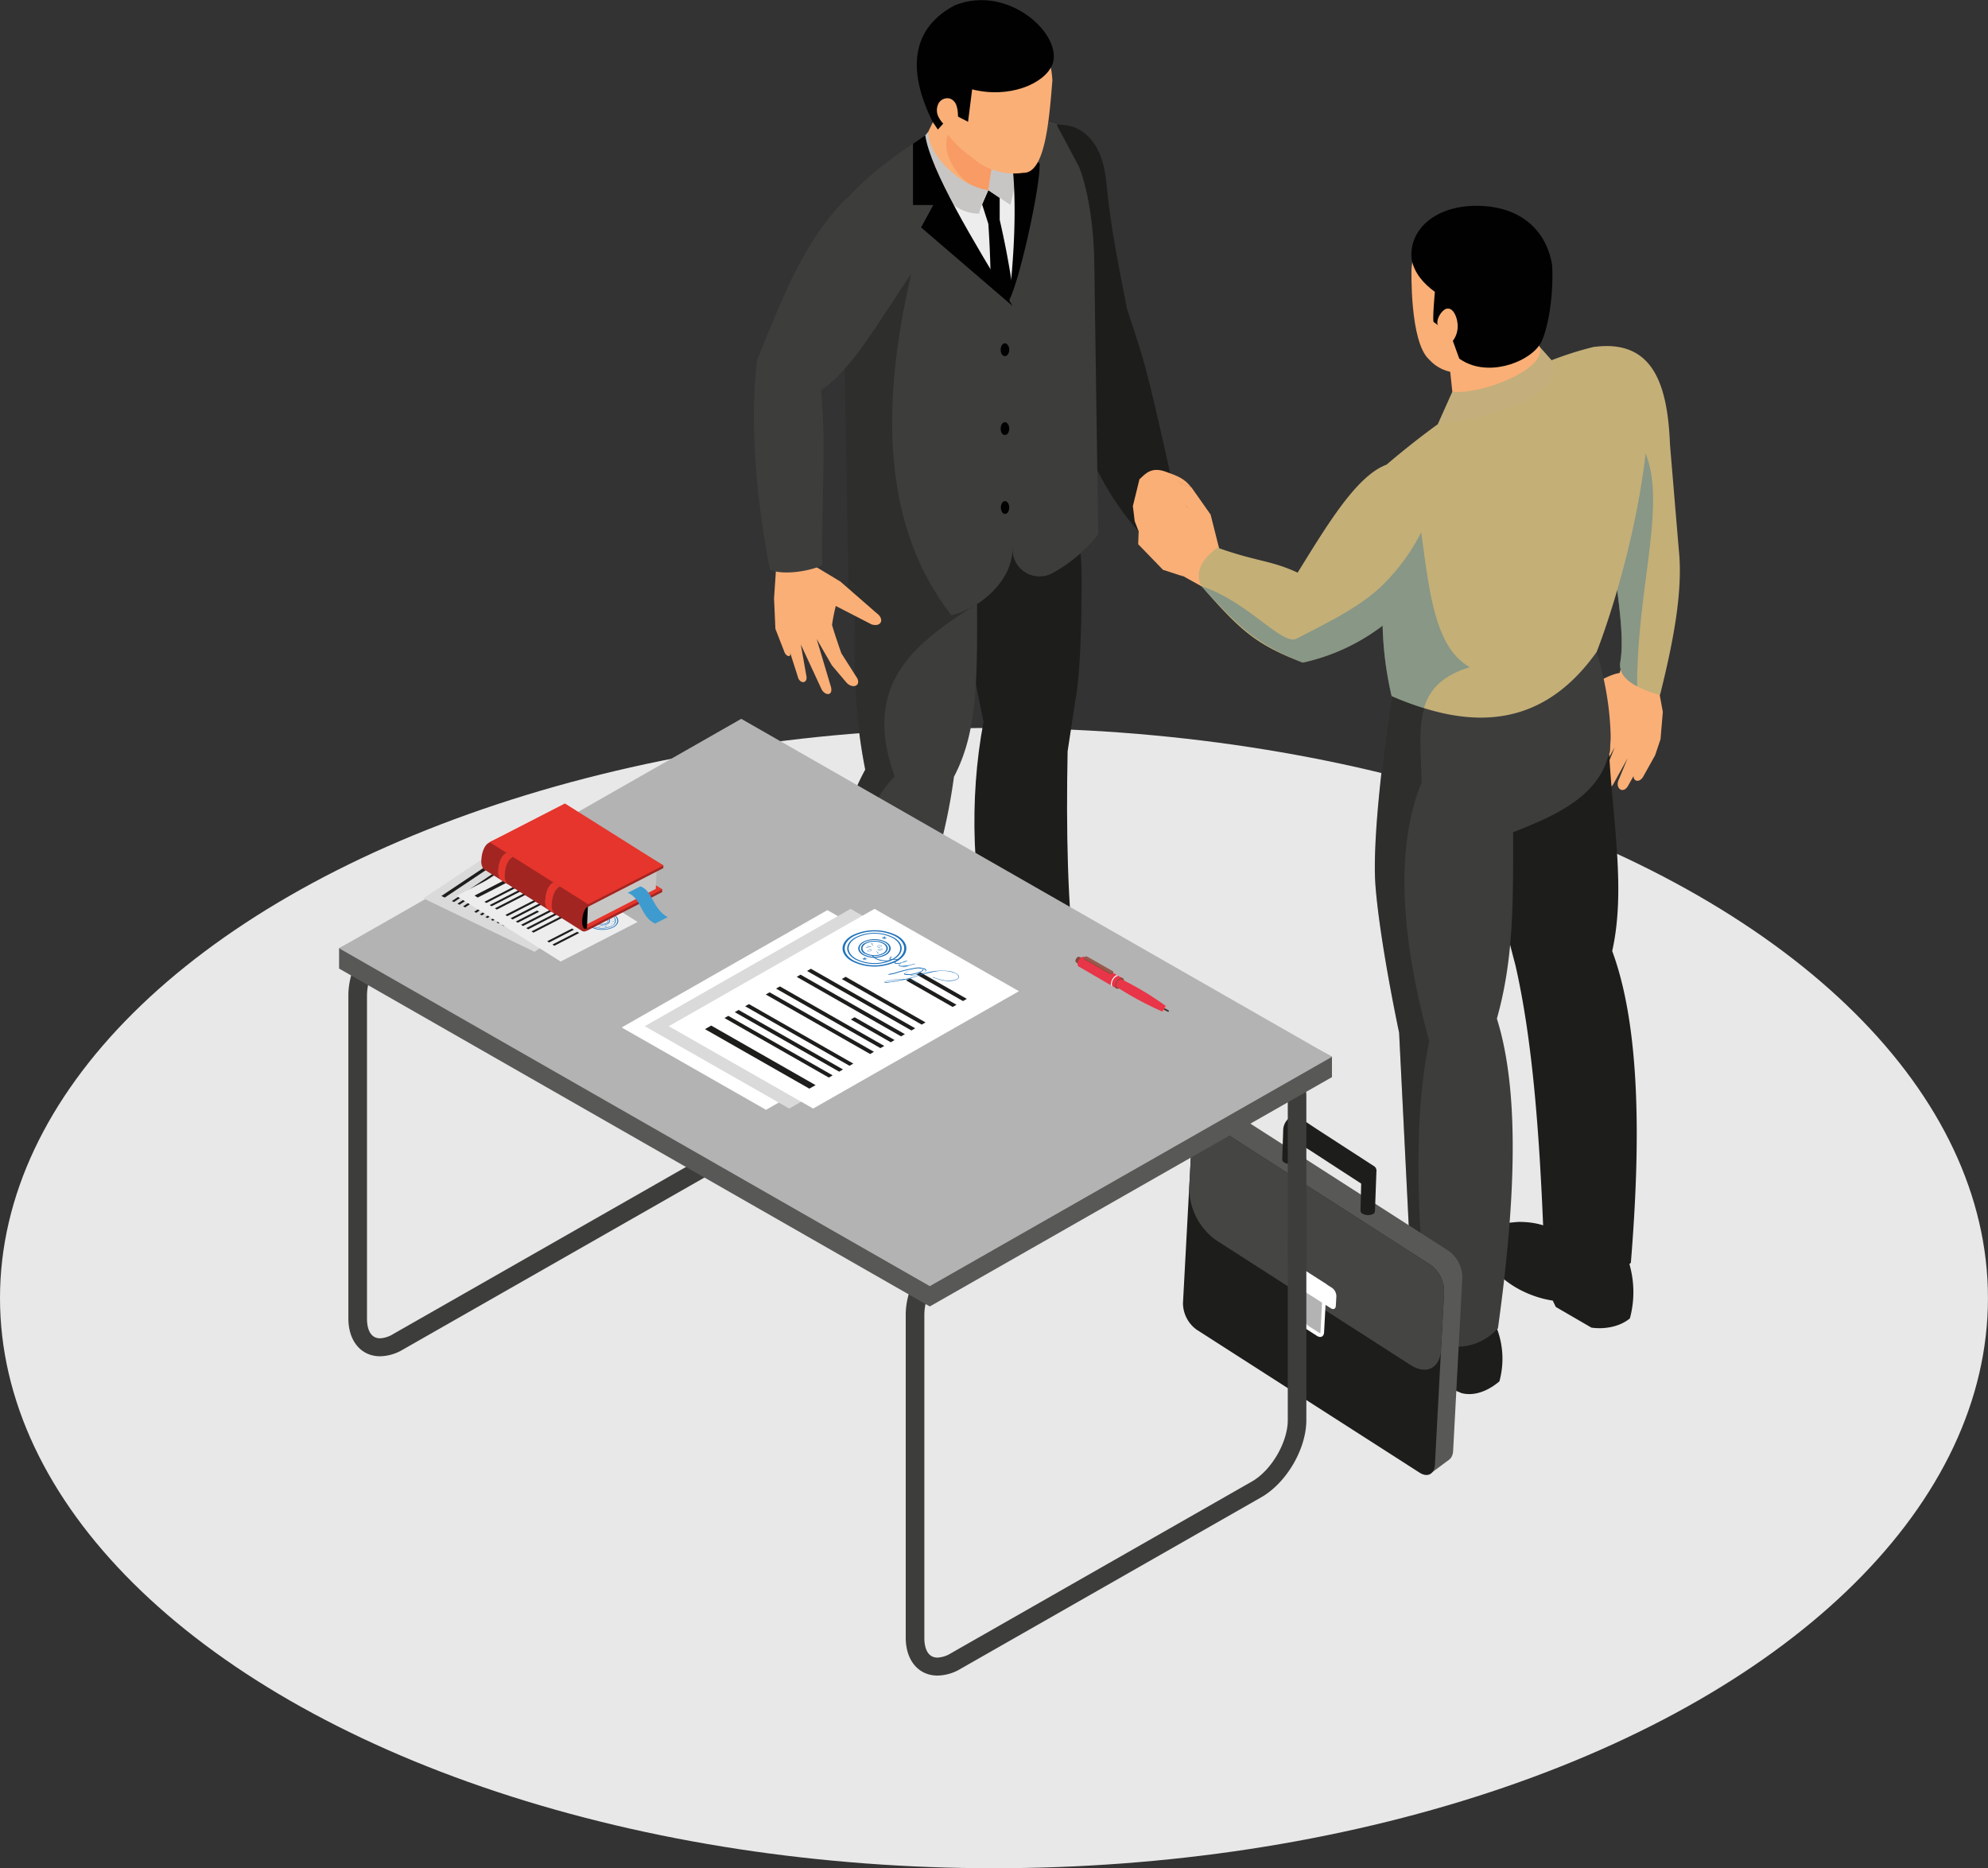 <svg xmlns="http://www.w3.org/2000/svg" viewBox="0 0 451.67 424.44">
  <rect x="0" y="0" width="451.67" height="424.44" fill="#333333" stroke="none"/>
  <defs>
    <style>
      .cls-1 {
        isolation: isolate;
      }

      .cls-2 {
        fill: #e8e8e8;
      }

      .cls-3,
      .cls-4 {
        fill: #1d1d1b;
      }

      .cls-3 {
        opacity: 0.15;
      }

      .cls-5,
      .cls-7 {
        fill: #010101;
      }

      .cls-6 {
        fill: #3d3d3c;
      }

      .cls-7 {
        opacity: 0.25;
      }

      .cls-12,
      .cls-14,
      .cls-28,
      .cls-29,
      .cls-7 {
        mix-blend-mode: multiply;
      }

      .cls-8 {
        fill: #ededee;
      }

      .cls-12,
      .cls-9 {
        fill: #faaf76;
      }

      .cls-10 {
        fill: #f89b64;
      }

      .cls-11 {
        fill: #c7c6c5;
      }

      .cls-12 {
        opacity: 0.3;
      }

      .cls-13 {
        fill: #c4af77;
      }

      .cls-14 {
        fill: #2e759d;
        opacity: 0.4;
      }

      .cls-15 {
        fill: #c4af7c;
      }

      .cls-16 {
        fill: #585856;
      }

      .cls-17 {
        fill: #454544;
      }

      .cls-18 {
        fill: #fff;
      }

      .cls-19 {
        fill: #b3b3b3;
      }

      .cls-20 {
        fill: #e83547;
      }

      .cls-21 {
        fill: #82473a;
      }

      .cls-22 {
        fill: #eb9482;
      }

      .cls-23 {
        fill: #99594b;
      }

      .cls-24 {
        fill: #dbdada;
      }

      .cls-25 {
        fill: #2072b9;
      }

      .cls-26 {
        fill: #a22522;
      }

      .cls-27,
      .cls-28 {
        fill: #e6352c;
      }

      .cls-30 {
        fill: #3e9bcf;
      }
    </style>
  </defs>
  <g class="cls-1">
    <g id="Layer_1" data-name="Layer 1">
      <ellipse class="cls-2" cx="225.83" cy="294.91" rx="225.83" ry="129.53" />
      <path class="cls-3"
        d="M291.55,296.48c18.39,10.49,18.39,27.49,0,38s-48.2,10.49-66.59,0-18.39-27.49,0-38S273.17,286,291.55,296.48Z"
        transform="translate(-27.11 -70.33)" />
      <path class="cls-4"
        d="M259.71,111.22c2.28,8.51,1.69,18.93,4.66,31.27,4.05,12.37,7.89,33.55,21.44,48.59.89,1.36,7.58-11.32,7.26-12.77-6-27.05-6.12-26.17-9.92-37.85-1.71-9-3.61-17.65-4.68-28.54-.63-7.14-3.38-11-7.16-12.65C262.79,96.52,254.92,103.22,259.71,111.22Z"
        transform="translate(-27.11 -70.33)" />
      <path class="cls-5"
        d="M254,290.33s-1.19,6.39-.6,9.14,8,4.52,8,4.52,10.34,9.61,19.1,8.95c5.18-.4,6.93-1.75,7.73-3.25s.06-3.41-1-4.81-11.74-5.9-14.42-10.12c-1.31-2.06-3.49-6.39-3.49-6.39l-.89-8.06-14.23-.59.7,9.53Z"
        transform="translate(-27.11 -70.33)" />
      <path class="cls-4"
        d="M241.51,189.38l9.05,44.94c-3.35,17.93-2.59,36.64,2,56.09,2.78,7.39,12.71,5.32,18.9,0-1.83-14.59-2.14-31.5-1.79-49.4l1.79-11.75s1.48-6,1.39-28.75c0-11.68-6.76-37.11-6.76-37.11Z"
        transform="translate(-27.11 -70.33)" />
      <path class="cls-5"
        d="M222.7,306.06c-1.08,2-1.07,5.44-1.17,10.4,1.36,2.75,3.43,5,5.95,5.81,0,0,4.28,10.42,16.31,10.71,11.29.28,11.2-4.24,11.15-4.22a6.68,6.68,0,0,0-2.59-4.72c-1.62-1.35-10-7.92-11.44-9.83a24.19,24.19,0,0,1-2.68-4.91l-.51-8.06H222.5Z"
        transform="translate(-27.11 -70.33)" />
      <path class="cls-6"
        d="M249.07,199.05c0,22.76.84,36.22-5.22,47.75a131.05,131.05,0,0,1-3,15.33c-1.79,6.06-1.48,32.52-.75,48.2-3.14,5.11-10.59,5.94-15.46,2.64a10.18,10.18,0,0,1-4.08-5.59c-4-24.6-6.72-44.07,3.13-62.2-3.17-15.89-2.78-31.53-1.79-48.8-1.22-10.35.18-18.78,3.3-25.94a44.9,44.9,0,0,1,2.67-5.16l41,9.6C264.59,189.38,257.17,197.27,249.07,199.05Z"
        transform="translate(-27.11 -70.33)" />
      <path class="cls-7"
        d="M230.39,246.71c-12.57,12.74-8.94,37.47-5.74,66.25a10.12,10.12,0,0,1-4.08-5.58c-4-24.6-6.72-44.07,3.13-62.2-3.17-15.89-2.78-31.53-1.79-48.8-1.22-10.35.18-18.78,3.3-25.94l24.23,36.91C235.32,216.1,222.63,225.49,230.39,246.71Z"
        transform="translate(-27.11 -70.33)" />
      <path class="cls-8"
        d="M273.18,125.64c-.27,16.36-4.33,49.24-4.33,49.24-40.77,24.46-46.12,3-46.12,3L221,140.23l-1.12-24.82A41.43,41.43,0,0,1,233.53,105c10.73-7,20.49-10,33.56-6.37a126.92,126.92,0,0,1,5.76,19.77,29,29,0,0,1,.33,4.61C273.19,123.79,273.19,124.69,273.18,125.64Z"
        transform="translate(-27.11 -70.33)" />
      <path class="cls-9" d="M236.52,103.3l6.1-12.51,17,8.37L256,108.57C252.91,119.9,234.61,112.91,236.52,103.3Z"
        transform="translate(-27.11 -70.33)" />
      <path class="cls-10" d="M256.78,102.6c0,6.8-1.25,10.53-5.39,10.94-5.2.06-10.87-7.89-8.89-12.63l-.11-5.58Z"
        transform="translate(-27.11 -70.33)" />
      <path class="cls-5"
        d="M254.24,120.28v-5l-2.58-1.74-1.41,3.24,1.41,4.42a231.38,231.38,0,0,1,0,31.6l4.2,3.94,2.89-6.47A193.91,193.91,0,0,0,254.24,120.28Z"
        transform="translate(-27.11 -70.33)" />
      <path class="cls-11" d="M251.66,113.54l5,3.33s3.59-12.71.17-16S251.66,113.54,251.66,113.54Z"
        transform="translate(-27.11 -70.33)" />
      <path class="cls-6"
        d="M255,95.33c3.5,13.69,3.65,28.62,1.23,44.52l.94,55.39a6.12,6.12,0,0,0,8.94,5.36,33.52,33.52,0,0,0,10.52-8.89l-.91-62.09c-.1-6.46-1.09-15.44-3.48-21.45l-5.11-9.58Z"
        transform="translate(-27.11 -70.33)" />
      <path class="cls-5"
        d="M254.5,94.35s3.63,2,3.76,1.94,4.38,7.88,4.38,7.88l-3.06,2.34a30.37,30.37,0,0,1,3.72.84c.3,4.67-4.39,26.32-6.92,31.23C258.2,121.9,258.38,106.52,254.5,94.35Z"
        transform="translate(-27.11 -70.33)" />
      <path class="cls-11"
        d="M238,100.29l-3.2,3.84s5.28,14.74,14.74,14.74a29.47,29.47,0,0,1,2.08-5.33C244.8,112.51,238,105.41,238,100.29Z"
        transform="translate(-27.11 -70.33)" />
      <path class="cls-9"
        d="M250.62,71.46c-8.26.08-13,4.05-13.29,12.85.23,9.25,3.36,16.77,10.65,21.8a14.25,14.25,0,0,0,11.6,3.48c5,.2,5.91-12.14,6.63-21C265.68,79.17,259.92,73.92,250.62,71.46Z"
        transform="translate(-27.11 -70.33)" />
      <path class="cls-5"
        d="M266.21,85c-1.87,4.5-10,7.74-18.23,5.63L247.05,98l-3.58-1.84-3.28,3.6L239,98c-6.17-12.42-4.35-21.55,5.09-26.49C256.34,66.66,268.74,78.35,266.21,85Z"
        transform="translate(-27.11 -70.33)" />
      <path class="cls-9"
        d="M242.32,99.26a7.39,7.39,0,0,1-2-2.39,3.38,3.38,0,0,1,0-3,2.29,2.29,0,0,1,2.66-1.13,2.5,2.5,0,0,1,1.43,1.55,7.3,7.3,0,0,1,.34,2.13l.12,2a1.74,1.74,0,0,1-.28,1.29,1.15,1.15,0,0,1-1.17.25A3.07,3.07,0,0,1,242.32,99.26Z"
        transform="translate(-27.11 -70.33)" />
      <path class="cls-6"
        d="M257.17,140.22v54.7c0,7-6.9,13.52-13.91,15.18-.34.09-.66.15-1,.21-9,1.54-16.63,0-22.36-6.45l-1.08-59.48-.5-27.51c4.55-5.53,11.12-10.73,19-15.72C236.52,108.7,248,123.86,257.17,140.22Z"
        transform="translate(-27.11 -70.33)" />
      <path class="cls-7"
        d="M243.26,210.1c-.34.09-.66.15-1,.21-9,1.54-16.63,0-22.36-6.45l-1.08-59.48,15.37-12C226.83,163.66,228,190.51,243.26,210.1Z"
        transform="translate(-27.11 -70.33)" />
      <path class="cls-5" d="M234.54,103v13.91h4.61L236.38,122l20.8,17.87c-9.22-15.28-18.6-30.71-19.85-38.77Z"
        transform="translate(-27.11 -70.33)" />
      <path class="cls-9"
        d="M203.5,198.5l-.53,7.77.31,6.93,2,5.13c.36,1.21,1.76,1.55,1.29.1l1.79,5.6c.39,1.66,2.11,1.69,2,.11l-1.31-7.39,4.7,10.13c.74,1.5,2.62,1.65,2.18-.39l-3.28-11,3.46,6,3.39,4c1.4,1.38,3.23.64,2.36-1.09l-3.59-5.64s-1.56-4.4-2.12-6.47A41.81,41.81,0,0,1,217,208l8.12,4.18c2.19.7,3.07-1.19,1.11-2.59l-8.19-7.14-5.21-3.13-.43-.26-1.19-3.68-7.74.57Z"
        transform="translate(-27.11 -70.33)" />
      <path class="cls-6"
        d="M218.73,116.05c-8.79,9.32-13.16,20.11-19.61,36.06-1.62,13.11-.48,30.16,2.9,47.63,2.49,1.24,8.52.59,11.93-1-.31-13,1-26.89-.31-39.79,6.94-4.3,13.84-16.78,21.3-27.61C237.1,116.2,228.18,107.94,218.73,116.05Z"
        transform="translate(-27.11 -70.33)" />
      <path class="cls-5"
        d="M256.41,149.78c0,.81-.43,1.46-1,1.46s-.95-.65-.95-1.46.43-1.46.95-1.46S256.41,149,256.41,149.78Z"
        transform="translate(-27.11 -70.33)" />
      <path class="cls-5"
        d="M256.41,167.7c0,.81-.43,1.46-1,1.46s-.95-.65-.95-1.46.43-1.46.95-1.46S256.41,166.9,256.41,167.7Z"
        transform="translate(-27.11 -70.33)" />
      <ellipse class="cls-5" cx="228.34" cy="115.3" rx="0.95" ry="1.46" />
      <path class="cls-9"
        d="M304.52,196.62l-2.85,7-.19.45-.89-.28c-.65-.33-10.82-6-11-6.21-2.2-2.31-3.39-5.52-4.68-8.84l-.41-3.41.13-.57,1.35-5.5,2.8-1c1.82.08,1.69,1.08.89,1.69l-1.1,1.22,4.8,3.47,3.43.93-2.2-3.18a16.39,16.39,0,0,1-2.77-1.62c-1-.69-1.54-2.16-.26-2.26l6.23,2.54,4.36,6.19Z"
        transform="translate(-27.11 -70.33)" />
      <path class="cls-12"
        d="M284.48,185.34l.13-.57,5.53,8.75c4.07,3.78,7.93,5.41,11.53,4.31v5.8l-.19.45-.89-.28c-.65-.33-10.82-6-11-6.21Z"
        transform="translate(-27.11 -70.33)" />
      <path class="cls-9"
        d="M404.9,232.05l-.52,6.21-1.23,3.66-2.73,4.89c-.82,1.36-2.2,1.1-2.17-.17L396.92,249c-1.2,1.82-2.94.28-2-1.61l2-4.84-3.34,6.05c-1.32,1.77-3.06.64-2.3-1.75l2.68-6.73-3,5.28c-.89,1.19-2.91.44-2.35-1.77l3-8.75a5.54,5.54,0,0,0-.3-3.32c-.59-1.16-5.13,1.25-5.13,1.25l-4.15,2.35c-1.51.23-2.17-.15-2-1.15l3.14-3.23,3.52-3.05,1.54-1.33c2.57-1.62,5-2.89,6.85-3.16l.19-.64.39-1.26,3.41.51,5.08.77-.24,3.84.29,1.79Z"
        transform="translate(-27.11 -70.33)" />
      <path class="cls-12"
        d="M390.86,231l6.9-1.57,3.69,6.15-3.2,11.11c.12-3,.25-6.5-1.73-7.19l-3.43-.49,2.82-1.87-.43-2.76-6-.93Z"
        transform="translate(-27.11 -70.33)" />
      <path class="cls-13"
        d="M389.37,149.14l2.05,24.29,1.67,20.18c1.5,11.71,3.21,21.13,2.13,27.25a4.18,4.18,0,0,0,.12,1.71c.46,1.53,1.86,2.72,3.73,3.7a22,22,0,0,0,5.2,1.93c3-12,5.26-23.62,4.26-33l-2-23.84C406,157.74,402.72,147.41,389.37,149.14Z"
        transform="translate(-27.11 -70.33)" />
      <path class="cls-12" d="M386.77,227.68l12.3-1.41c-1.87-1-3.27-2.17-3.73-3.7l-.2.64c-1.87.25-4.27,1.53-6.85,3.14Z"
        transform="translate(-27.11 -70.33)" />
      <path class="cls-14"
        d="M393.09,193.61c1.5,11.71,3.21,21.13,2.13,27.25a4.18,4.18,0,0,0,.12,1.71c.46,1.53,1.86,2.72,3.73,3.7,0-1.5,0-3,.08-4.47.77-22.6,7.68-41.55-.18-52l-7.55,3.61Z"
        transform="translate(-27.11 -70.33)" />
      <path class="cls-4"
        d="M331.63,370c0-4.37,3.41-6,8.46-6.58,4.42,0,10.35,1.95,18.15,3.72l8.89,4.81a19.42,19.42,0,0,1,.64,12.21c-2.5,2.13-5.66,3.44-8.6,2.67l-10-4.18-.72-1.42C340.51,380.33,331.63,376.76,331.63,370Z"
        transform="translate(-27.11 -70.33)" />
      <path class="cls-4"
        d="M364.08,352.47c0-3.56,3.23-4.17,8.05-4.54,8.7,0,9.07,4.3,17.08,4.12l7.87,4.72a22.91,22.91,0,0,1,.34,13.08c-2.38,2-6,2.51-8.75,2.1l-8.09-4.7-.69-1.44C372.29,364.69,364.08,359.12,364.08,352.47Z"
        transform="translate(-27.11 -70.33)" />
      <path class="cls-4"
        d="M392.6,231l-29,12a96.91,96.91,0,0,0,.58,13.41c1.83,13.2,7.22,33.15,7.22,33.15,3.89,17,5.44,38,6.35,60.21.15,8,12.19,15,19.89,7.44,2.22-27.09,2.21-53.39-4.24-70.82,3.09-13.75.17-29.1-.7-44.95C393.45,241.06,391.78,231.29,392.6,231Z"
        transform="translate(-27.11 -70.33)" />
      <path class="cls-6"
        d="M370.89,259.41c0,15.83.17,28.61-3.69,42.35,5.47,17.4,4,43.3.24,70.35-4.73,5.11-11.47,5.17-15.68,2.12a9.33,9.33,0,0,1-3.78-9.18l-3-60.13s-4.27-19.92-5.35-33.1,3.63-43.33,3.63-43.33a55.44,55.44,0,0,0,7.77,1.51c17.26,2.15,33.13-3.93,38.06-13.68.26.71.49,1.43.73,2.15a68.74,68.74,0,0,1,3.21,18.3C393.64,250.68,379.83,255.81,370.89,259.41Z"
        transform="translate(-27.11 -70.33)" />
      <path class="cls-13"
        d="M339.52,178.1c1.4,8.82,1.47,17.32,1.55,25.37.05,3.06.07,6.05.17,9a78.16,78.16,0,0,0,2.05,16,66.24,66.24,0,0,0,7.36,2.74c14.9,4.65,28.46,2.37,39.22-12.77,2.47-6.28,9.73-27.55,11.58-49.61-.05-10.11-3.38-17.32-12.08-19.72C373.86,152.82,358.05,162.33,342,176,341.17,176.66,340.34,177.38,339.52,178.1Z"
        transform="translate(-27.11 -70.33)" />
      <path class="cls-9" d="M356.11,150.23l1.47,13.8c9-.06,23.17-6.25,21.39-11l-4.75-9Z"
        transform="translate(-27.11 -70.33)" />
      <path class="cls-9"
        d="M351.8,152c3.58,4,9,3.49,14.5,2.05,8.05-3.68,13.84-9.11,13.05-19.46.64-7.51-2.81-15.38-15.77-15-8.25.26-15.28,3.22-15.78,11.93C347.8,131.53,347.37,148,351.8,152Z"
        transform="translate(-27.11 -70.33)" />
      <path class="cls-15"
        d="M357.08,159.31l-3.3,7.38c15.46-1.72,29.31-7.45,25.86-14.51L376.82,149C379,154,363.75,160.09,357.08,159.31Z"
        transform="translate(-27.11 -70.33)" />
      <path class="cls-5"
        d="M347.85,129.38c.64,3,2.59,5.3,5.26,7.26,0,0-.62,6.76-.25,6.88s3.94,3.17,3.94,3.17l1.85,5.11c6.16,4.39,15.33,1,18.11-2.92,1.65-2,3.41-10.33,3-18.26-1-6.63-5.81-13.07-16.14-13.51S347,122.57,347.85,129.38Z"
        transform="translate(-27.11 -70.33)" />
      <path class="cls-9"
        d="M354,144.51c-1-1.09.53-3.62,1.64-4,1.55-.5,2.4,1.71,2.56,2.92a5.54,5.54,0,0,1-.91,4.21c-1.05,1.54-2.7,0-3.22-1.21C353.67,145.57,354.6,145.21,354,144.51Z"
        transform="translate(-27.11 -70.33)" />
      <path class="cls-13"
        d="M351.09,198.89a50.48,50.48,0,0,1-1.39,5.43,51.41,51.41,0,0,1-8.45,8.14,46.15,46.15,0,0,1-18.16,8.41c-10.61-4.11-14-7.11-23-17.36-1.39-2.73-.59-5.62,3.62-8.76,9,3.21,12.15,2.85,18.22,5.68,6.64-10.71,13.31-21.91,20.09-24.49C350.56,180.18,353.24,188.06,351.09,198.89Z"
        transform="translate(-27.11 -70.33)" />
      <path class="cls-7"
        d="M339.67,271.81C340.74,285,345,304.92,345,304.92l3,60.13a9.35,9.35,0,0,0,3.83,9.19c-2.65-25.3-3.83-49,0-67.37-5.73-20.83-8.33-42.65-1.75-58.73-.08-6.42-.78-12.23.6-16.9a66.24,66.24,0,0,1-7.36-2.74S338.59,258.64,339.67,271.81Z"
        transform="translate(-27.11 -70.33)" />
      <path class="cls-14"
        d="M300.07,203.52c8.21,8.72,11.68,12.8,23,17.34a45.86,45.86,0,0,0,18.16-8.4,78.16,78.16,0,0,0,2.05,16,66.24,66.24,0,0,0,7.36,2.74,7.43,7.43,0,0,1,.42-1.23c1.4-3.56,4.3-6.33,10-8.06-6.3-3.56-8.38-11.93-10-23-.35-2.42-.7-5-1.05-7.63a46.43,46.43,0,0,1-9,12.2c-4.78,4.5-10.56,7.46-19.29,11.93C318.41,217.13,310.73,207,300.07,203.52Z"
        transform="translate(-27.11 -70.33)" />
      <path class="cls-9"
        d="M294.5,179.76l2.28,5.86v6.27c0,2.06-2.28,1.75-2.37.29l-1.06-7.49c-2.47-.64-4.93-2.74-7.39-5.42,1.43-1.4,2.79-2.94,6-1.77,2.6.92,4.32,1.54,5.82,3.6Z"
        transform="translate(-27.11 -70.33)" />
      <path class="cls-9"
        d="M294.5,199.66v-2a2.16,2.16,0,0,0-.62-1.51c-2.93-3-5.79-5.69-8.07-5l-.11,2.81,5.63,5.82,4.57,1.49Z"
        transform="translate(-27.11 -70.33)" />
      <path class="cls-16"
        d="M359.35,360.56a7.49,7.49,0,0,0-3.13-6.06l-50.54-32.43c-1.83-1.18-3.42-.37-3.53,1.79l-.71,13.25-1.39,26.13a7.49,7.49,0,0,0,3.12,6.05l50.54,32.42c1.84,1.18,3.43.39,3.55-1.77l1.39-26.13Z"
        transform="translate(-27.11 -70.33)" />
      <polygon class="cls-16" points="275.99 251.48 272.18 254.46 325.39 334.49 329.23 331.62 275.99 251.48" />
      <path class="cls-4"
        d="M355.21,363.7l-2.09,39.39c-.12,2.16-1.71,3-3.55,1.77L299,372.43a7.49,7.49,0,0,1-3.12-6.05L298,327c.11-2.16,1.69-3,3.53-1.79l50.54,32.43A7.49,7.49,0,0,1,355.21,363.7Z"
        transform="translate(-27.11 -70.33)" />
      <path class="cls-17"
        d="M355.21,363.7l-.7,13.25c-.23,4.24-3.33,5.8-6.93,3.49L303.4,352.09a14.63,14.63,0,0,1-6.1-11.84L298,327c.11-2.16,1.69-3,3.53-1.79l50.54,32.43A7.49,7.49,0,0,1,355.21,363.7Z"
        transform="translate(-27.11 -70.33)" />
      <path class="cls-18"
        d="M326.33,373.83l-2.39-1.54a3.42,3.42,0,0,1-1.43-2.76l.58-10.89,5.43,3.48L327.94,373C327.89,374,327.17,374.36,326.33,373.83Z"
        transform="translate(-27.11 -70.33)" />
      <path class="cls-19"
        d="M327.07,373.26a1.5,1.5,0,0,0,.05-.29l.55-10.42-3.83-2.46-.5,9.48a2.59,2.59,0,0,0,1.05,2l2.39,1.53a.51.51,0,0,0,.29.12Z"
        transform="translate(-27.11 -70.33)" />
      <path class="cls-18"
        d="M329.49,367.56l-7.86-5a2.36,2.36,0,0,1-1-1.92l.12-2.18c0-.69.53-.94,1.12-.56l7.86,5a2.39,2.39,0,0,1,1,1.92l-.12,2.18C330.57,367.68,330.07,367.94,329.49,367.56Z"
        transform="translate(-27.11 -70.33)" />
      <path class="cls-4"
        d="M318.43,333.77l.23-6.92a3.7,3.7,0,0,1,.92-2.11,3.24,3.24,0,0,1,1-.8,1.31,1.31,0,0,1,1.17-.1l.18.11,4.34,2.89,13.08,8.47a1.22,1.22,0,0,1,.48,1.17l-.33,9a.78.78,0,0,1-.51.69,2.63,2.63,0,0,1-2.35-.12.81.81,0,0,1-.43-.65s.16-6.17.16-6.17l-11.85-7.7c-.06,0-2.7-1.77-2.7-1.77l-.07,4.12a.86.86,0,0,1-.51.69,2.66,2.66,0,0,1-2.35-.12.85.85,0,0,1-.44-.65S318.43,333.77,318.43,333.77Z"
        transform="translate(-27.11 -70.33)" />
      <path class="cls-6"
        d="M240.11,451c-4.32,0-7.22-3.45-7.22-8.59V369c0-6.58,4.51-14.3,10.27-17.58l68.36-39a10.5,10.5,0,0,1,5.18-1.52c4.31,0,7.21,3.45,7.21,8.59v73.45c0,6.57-4.51,14.29-10.27,17.57l-68.36,39A10.47,10.47,0,0,1,240.11,451ZM316.7,315.07a6.39,6.39,0,0,0-3.06,1l-68.36,39c-4.42,2.52-8.16,8.91-8.16,14v73.44c0,1.32.29,4.41,3,4.41a6.45,6.45,0,0,0,3.06-1l68.35-39c4.43-2.52,8.16-8.91,8.16-13.95V319.48C319.68,318.15,319.39,315.07,316.7,315.07Z"
        transform="translate(-27.11 -70.33)" />
      <path class="cls-6"
        d="M113.47,378.46c-4.31,0-7.21-3.45-7.21-8.58V296.43c0-6.57,4.51-14.29,10.27-17.58l68.36-39a10.47,10.47,0,0,1,5.17-1.52c4.32,0,7.22,3.45,7.22,8.58v73.45c0,6.57-4.51,14.29-10.27,17.58l-68.36,39A10.47,10.47,0,0,1,113.47,378.46Zm76.59-135.94a6.48,6.48,0,0,0-3.06,1l-68.35,39c-4.43,2.52-8.16,8.91-8.16,14v73.45c0,1.32.29,4.41,3,4.41a6.41,6.41,0,0,0,3-1l68.36-39c4.43-2.52,8.16-8.92,8.16-14V246.93C193.05,245.61,192.76,242.52,190.06,242.52Z"
        transform="translate(-27.11 -70.33)" />
      <polygon class="cls-16"
        points="302.62 244.71 211.25 296.81 77.04 220.05 77.04 215.44 168.41 167.93 302.62 240.1 302.62 244.71" />
      <polygon class="cls-19" points="302.62 240.1 211.25 292.2 77.04 215.44 168.41 163.31 302.62 240.1" />
      <polygon class="cls-20"
        points="245.09 219.59 252.42 223.86 252.83 224.1 253.68 224.59 255.02 222.22 254.13 221.72 253.76 221.52 246.36 217.45 245.09 219.59" />
      <path class="cls-21"
        d="M271.44,288.68c0,.35,1.26,1.08,1.57.9a1.21,1.21,0,0,0,.55-.95c0-.35-1.26-1.07-1.56-.9A1.21,1.21,0,0,0,271.44,288.68Z"
        transform="translate(-27.11 -70.33)" />
      <path class="cls-21"
        d="M280.48,294.29c0,.61.44.86,1,.56a2.13,2.13,0,0,0,1-1.67c0-.62-.43-.86-1-.56A2.14,2.14,0,0,0,280.48,294.29Z"
        transform="translate(-27.11 -70.33)" />
      <path class="cls-18"
        d="M279.5,293.9a1.29,1.29,0,0,0,0,.29l.41.24a.68.68,0,0,1-.19-.53,2.19,2.19,0,0,1,1-1.72.92.92,0,0,1,.41-.13c.07,0-.3-.19-.3-.19a1,1,0,0,0-.24.11A2.52,2.52,0,0,0,279.5,293.9Z"
        transform="translate(-27.11 -70.33)" />
      <path class="cls-20"
        d="M271.93,289.35c0,.56.39.79.89.51a1.94,1.94,0,0,0,.89-1.53c0-.56-.4-.78-.89-.5A1.91,1.91,0,0,0,271.93,289.35Z"
        transform="translate(-27.11 -70.33)" />
      <path class="cls-22"
        d="M291,299.79c0,.33.24.46.53.3a1.16,1.16,0,0,0,.53-.91c0-.33-.24-.47-.53-.3A1.16,1.16,0,0,0,291,299.79Z"
        transform="translate(-27.11 -70.33)" />
      <path class="cls-20"
        d="M280.7,294.17a1.69,1.69,0,0,1,.76-1.31.52.52,0,0,1,.55,0,68.81,68.81,0,0,1,9.94,6l-.77,1.27A71.87,71.87,0,0,1,281,294.67.56.56,0,0,1,280.7,294.17Z"
        transform="translate(-27.11 -70.33)" />
      <path class="cls-21"
        d="M273.44,288.27l5.74,3.27a.59.59,0,0,0,.55,0l.18-.1c.09-.05.14-.09.12-.32-.12,0-5.86-3.27-5.86-3.27a.61.61,0,0,0-.56,0l-.17.1c-.12,0-.12.15-.12.17A.24.24,0,0,0,273.44,288.27Z"
        transform="translate(-27.11 -70.33)" />
      <path class="cls-23"
        d="M273.44,288.1l5.74,3.28a.66.66,0,0,0,.55,0l.18-.1c.15-.09.15-.24,0-.32l-5.74-3.28a.68.68,0,0,0-.56,0l-.17.11C273.28,287.87,273.28,288,273.44,288.1Z"
        transform="translate(-27.11 -70.33)" />
      <path class="cls-6"
        d="M291.54,299.72a.29.29,0,0,1,.11-.34,6.79,6.79,0,0,1,1,.5.29.29,0,0,1-.1.35,7.31,7.31,0,0,1-1-.5Z"
        transform="translate(-27.11 -70.33)" />
      <polygon class="cls-18" points="187.98 206.77 220.79 225.48 174.04 252.14 141.24 233.43 187.98 206.77" />
      <polygon class="cls-24" points="193.24 206.48 226.04 225.19 179.3 251.85 146.49 233.14 193.24 206.48" />
      <polygon class="cls-18" points="198.69 206.48 231.5 225.19 184.75 251.85 151.95 233.14 198.69 206.48" />
      <polygon class="cls-4" points="161.59 233 185.3 246.53 183.88 247.33 160.17 233.81 161.59 233" />
      <polygon class="cls-4" points="165.47 230.79 189.18 244.31 188.31 244.81 164.6 231.29 165.47 230.79" />
      <polygon class="cls-4" points="167.82 229.45 191.53 242.97 190.66 243.47 166.94 229.95 167.82 229.45" />
      <polygon class="cls-4" points="170.16 228.12 193.87 241.64 193 242.13 169.29 228.61 170.16 228.12" />
      <polygon class="cls-4" points="174.85 225.44 198.56 238.96 197.69 239.46 173.98 225.94 174.85 225.44" />
      <polygon class="cls-4" points="177.19 224.1 200.91 237.63 200.03 238.12 176.32 224.6 177.19 224.1" />
      <polygon class="cls-4" points="194.17 231.11 203.25 236.29 202.38 236.79 193.3 231.61 194.17 231.11" />
      <polygon class="cls-4" points="181.88 221.43 205.59 234.95 204.72 235.45 181.01 221.93 181.88 221.43" />
      <polygon class="cls-4" points="184.23 220.09 207.94 233.62 207.07 234.11 183.35 220.59 184.23 220.09" />
      <polygon class="cls-4" points="192.13 221.92 210.28 232.28 209.41 232.78 191.25 222.42 192.13 221.92" />
      <polygon class="cls-4" points="206.74 222.24 217.32 228.27 216.44 228.77 205.87 222.74 206.74 222.24" />
      <polygon class="cls-4" points="209.09 220.9 219.66 226.93 218.79 227.43 208.21 221.4 209.09 220.9" />
      <path class="cls-25"
        d="M230.91,282.87c2.83,1.61,2.83,4.24,0,5.85a11.48,11.48,0,0,1-10.25,0c-2.83-1.61-2.83-4.24,0-5.85A11.48,11.48,0,0,1,230.91,282.87ZM221,288.52a10.74,10.74,0,0,0,9.57,0c2.63-1.5,2.63-3.95,0-5.45a10.67,10.67,0,0,0-9.57,0C218.37,284.57,218.37,287,221,288.52Z"
        transform="translate(-27.11 -70.33)" />
      <path class="cls-25"
        d="M230.16,283.3c2.42,1.37,2.42,3.61,0,5a9.76,9.76,0,0,1-8.75,0c-2.42-1.38-2.42-3.62,0-5A9.76,9.76,0,0,1,230.16,283.3Zm-8.52,4.86a9.3,9.3,0,0,0,8.29,0c2.29-1.3,2.29-3.43,0-4.73a9.23,9.23,0,0,0-8.29,0C219.35,284.73,219.35,286.86,221.64,288.16Z"
        transform="translate(-27.11 -70.33)" />
      <path class="cls-25"
        d="M228.39,284.31c1.44.82,1.44,2.15,0,3a5.82,5.82,0,0,1-5.21,0c-1.44-.82-1.44-2.15,0-3A5.82,5.82,0,0,1,228.39,284.31Zm-5,2.84a5.3,5.3,0,0,0,4.75,0c1.31-.75,1.31-2,0-2.71a5.3,5.3,0,0,0-4.75,0C222.1,285.19,222.1,286.4,223.41,287.15Z"
        transform="translate(-27.11 -70.33)" />
      <path class="cls-25"
        d="M225.1,285.45c-.09,0-1.12.08-1.12.08l.87.2a6.38,6.38,0,0,1-1.12-.19,6.69,6.69,0,0,1,1.1-.11l-.87-.21a6.54,6.54,0,0,1,1.12.19Z"
        transform="translate(-27.11 -70.33)" />
      <path class="cls-25"
        d="M226.47,285.5c0-.24,0-.27.06-.29l.41-.19a.3.3,0,0,1,.14,0h.14c.17.37-.24.56-.24.56l-.14.05C226.54,285.54,226.51,285.52,226.47,285.5Zm.85-.22a.18.18,0,0,0,.11-.1c-.12-.14-.17-.15-.23-.16a.36.36,0,0,0-.19.05l-.41.19c-.07,0-.11.06-.11.1s.17.15.23.15a.34.34,0,0,0,.19,0Z"
        transform="translate(-27.11 -70.33)" />
      <path class="cls-25"
        d="M226.35,287c0-.06.21-.13.21-.13l-.46-.56c.1,0,.57.54.57.54l.25-.07C227,286.79,226.35,287,226.35,287Z"
        transform="translate(-27.11 -70.33)" />
      <path class="cls-25"
        d="M226.46,286.12c.09,0,1.1-.13,1.1-.13l-.84-.17a6.11,6.11,0,0,1,1.08.15,7.07,7.07,0,0,1-1.08.16l.84.17a5.31,5.31,0,0,1-1.08-.14S226.46,286.13,226.46,286.12Z"
        transform="translate(-27.11 -70.33)" />
      <path class="cls-25"
        d="M225.15,286.1c0,.24,0,.27-.07.29l-.42.19-.15.05c-.36-.33-.33-.35-.28-.37l.42-.19.15-.05C225.09,286.06,225.12,286.08,225.15,286.1Zm-.85.21c-.07,0-.1.06-.11.1s.16.15.21.16a.43.43,0,0,0,.19,0l.42-.19c.07,0,.11-.06.12-.1s-.16-.15-.22-.16a.54.54,0,0,0-.2,0Z"
        transform="translate(-27.11 -70.33)" />
      <path class="cls-25"
        d="M225.48,284.59c0,.06-.25.11-.25.11l.31.57c-.1,0-.42-.54-.42-.54l-.28.06C224.81,284.73,225.48,284.59,225.48,284.59Z"
        transform="translate(-27.11 -70.33)" />
      <path class="cls-25"
        d="M227.93,284.57c1.19.67,1.19,1.77,0,2.45a4.83,4.83,0,0,1-4.29,0,1.29,1.29,0,0,1,0-2.45A4.77,4.77,0,0,1,227.93,284.57Zm-4.06,2.32a4.3,4.3,0,0,0,3.83,0c1.06-.61,1.06-1.59,0-2.19a4.3,4.3,0,0,0-3.83,0C222.81,285.3,222.81,286.28,223.87,286.89Z"
        transform="translate(-27.11 -70.33)" />
      <path class="cls-25"
        d="M223.58,287.81c.21,0,.11.31.11.31l.51-.05c0,.11-.48.15-.48.15l.24.26c-.19,0-.41-.21-.41-.21l-.34.2c-.14-.08.22-.27.22-.27l-.45-.13c.09-.1.52,0,.52,0Z"
        transform="translate(-27.11 -70.33)" />
      <path class="cls-25"
        d="M228,283c.2,0,.11.3.11.3l.5,0c0,.12-.47.15-.47.15l.24.26c-.19.05-.41-.21-.41-.21l-.34.21c-.14-.09.22-.28.22-.28l-.46-.12c.1-.11.53,0,.53,0Z"
        transform="translate(-27.11 -70.33)" />
      <path class="cls-25"
        d="M232.83,292.74a7.94,7.94,0,0,0-.85,0,15,15,0,0,0-2.24.23c-.56.1-1.51.19-1.74.55a2.49,2.49,0,0,0,1.15,0l1.77-.28c.67-.11,1.31-.24,1.94-.38a4.65,4.65,0,0,1,2.62.9c.05,0,.19,0,.14,0a4.63,4.63,0,0,0-2.51-.93c.31-.07.6-.15.9-.24a32,32,0,0,1,6.2-1.63,9.35,9.35,0,0,1,3,.18c.87.21,1.86.69,1.64,1.3s-2,.73-3,.62a11.31,11.31,0,0,1-2.72-.74c-.09,0-.17.05-.08.08,1.46.56,3.63,1.18,5.31.54.69-.27.78-.74.43-1.13a3.84,3.84,0,0,0-2-.85,13.09,13.09,0,0,0-6,.61c-1.07.33-2.1.7-3.19,1Zm-2.83.52a6.84,6.84,0,0,1-1.81.2c.18-.2.63-.25,1-.32L230,293a12.38,12.38,0,0,1,1.94-.18h.55C231.71,293,230.85,293.12,230,293.26Z"
        transform="translate(-27.11 -70.33)" />
      <path class="cls-25"
        d="M225.17,287.41c.65,1,2.45,1.49,4.2,1.21,0-.16,0-.24-.05-.33a1.9,1.9,0,0,0,.78.07l1.05,0a4.84,4.84,0,0,0-.81.59c-.13.14,0,.27.24.32a3.56,3.56,0,0,0,1.15-.08c-.29.19-.65.45-.25.65a3.36,3.36,0,0,0,1.55.05l.17,0a23.16,23.16,0,0,0-4.28,1.83s0,.08.05.07a8.46,8.46,0,0,0,2.07-.46c.84-.26,1.72-.49,2.63-.68l1.25-.23a3.88,3.88,0,0,1,1.44-.06,10,10,0,0,0-3,.68,1.74,1.74,0,0,0-.8.49c-.27.44,1.38.28,1.69.24a7.26,7.26,0,0,0,2.42-.8c.31-.16.29-.35.11-.5a1.09,1.09,0,0,1,.57.22c.22.18,0,.36-.27.48a8.51,8.51,0,0,1-1.32.44c-.4.12-1.22.43-1.66.22-.07,0-.19,0-.11.07a1.41,1.41,0,0,0,.89,0,11.44,11.44,0,0,0,1.63-.46c.6-.19,1.51-.53.82-1a1.59,1.59,0,0,0-.74-.17,1.4,1.4,0,0,0-.55-.14,5.37,5.37,0,0,0-1.33.14c-.61.1-1.21.22-1.79.36s-1.27.31-1.88.5a10.88,10.88,0,0,1-1.85.46,23.9,23.9,0,0,1,4.88-2c.31-.07.62-.15.92-.24.09,0,0-.11-.08-.08l-.95.25a8.66,8.66,0,0,1-1.62.23,3,3,0,0,1-.6,0c-.68-.09,0-.52.15-.61a.57.57,0,0,1,.13-.08,5.29,5.29,0,0,0,1.2-.41c.06,0,0-.09-.08-.07A4.09,4.09,0,0,0,232,289a6.69,6.69,0,0,1-.67.11l-.5,0c-.43,0-.37-.2-.19-.32s.51-.35.77-.53c0,0,0-.08-.06-.07a16.59,16.59,0,0,1-1.73,0c-.56,0,0-.32.06-.39s0-.08,0-.12a.15.15,0,0,0-.13,0c-.34.23-.44.51-.27.79-1.64.24-3.31-.24-3.93-1.15C225.29,287.33,225.13,287.36,225.17,287.41Zm11.33,3h.14c.62.35-1.07.89-1.53,1a6.42,6.42,0,0,1-1.11.22,5.08,5.08,0,0,1-.68,0l-.33,0c-.46,0-.2-.25-.08-.33a7,7,0,0,1,2.31-.79A9,9,0,0,1,236.5,290.39Z"
        transform="translate(-27.11 -70.33)" />
      <polygon class="cls-24" points="137.78 205.33 121.45 216.24 96.19 204.1 112.52 193.2 137.78 205.33" />
      <polygon class="cls-4" points="112.85 196.04 101.05 203.92 100.28 203.56 112.09 195.67 112.85 196.04" />
      <polygon class="cls-4" points="114.95 197.05 103.15 204.93 102.67 204.71 114.48 196.82 114.95 197.05" />
      <polygon class="cls-4" points="116.22 197.66 104.41 205.54 103.94 205.31 115.75 197.43 116.22 197.66" />
      <polygon class="cls-4" points="117.48 198.27 105.68 206.15 105.21 205.92 117.01 198.04 117.48 198.27" />
      <polygon class="cls-4" points="120.02 199.48 108.21 207.37 107.74 207.14 119.55 199.26 120.02 199.48" />
      <polygon class="cls-4" points="121.28 200.09 109.48 207.97 109.01 207.75 120.81 199.87 121.28 200.09" />
      <polygon class="cls-4" points="115.27 205.56 110.75 208.58 110.28 208.36 114.8 205.34 115.27 205.56" />
      <polygon class="cls-4" points="123.82 201.31 112.01 209.19 111.54 208.97 123.34 201.08 123.82 201.31" />
      <polygon class="cls-4" points="125.08 201.92 113.28 209.8 112.81 209.57 124.61 201.69 125.08 201.92" />
      <polygon class="cls-4" points="123.58 204.37 114.55 210.41 114.08 210.18 123.11 204.15 123.58 204.37" />
      <polygon class="cls-4" points="123.61 208.72 118.35 212.24 117.88 212.01 123.14 208.49 123.61 208.72" />
      <polygon class="cls-4" points="124.88 209.33 119.61 212.84 119.14 212.62 124.41 209.1 124.88 209.33" />
      <path class="cls-25"
        d="M159.49,277.56a6,6,0,0,1-5.32.38c-1.53-.74-1.63-2.1-.22-3a5.94,5.94,0,0,1,5.32-.37C160.8,275.26,160.9,276.62,159.49,277.56ZM154.13,275c-1.31.88-1.22,2.15.21,2.83a5.53,5.53,0,0,0,5-.35c1.31-.87,1.22-2.14-.2-2.83A5.58,5.58,0,0,0,154.13,275Z"
        transform="translate(-27.11 -70.33)" />
      <path class="cls-25"
        d="M159.08,277.37a5.12,5.12,0,0,1-4.54.32c-1.31-.63-1.39-1.79-.19-2.59a5.07,5.07,0,0,1,4.55-.32C160.2,275.4,160.29,276.57,159.08,277.37Zm-4.6-2.21a1.29,1.29,0,0,0,.17,2.45,4.85,4.85,0,0,0,4.31-.3c1.14-.76,1.06-1.86-.18-2.46A4.83,4.83,0,0,0,154.48,275.16Z"
        transform="translate(-27.11 -70.33)" />
      <path class="cls-25"
        d="M158.13,276.91a3,3,0,0,1-2.71.19c-.78-.37-.83-1.07-.11-1.54a3,3,0,0,1,2.71-.19A.81.81,0,0,1,158.13,276.91Zm-2.7-1.29c-.65.43-.6,1.06.11,1.4a2.74,2.74,0,0,0,2.46-.17c.66-.44.61-1.07-.1-1.41A2.76,2.76,0,0,0,155.43,275.62Z"
        transform="translate(-27.11 -70.33)" />
      <path class="cls-25"
        d="M155.63,275.21h0l-.47-.13.27.22s-.38-.24-.38-.24,0,0,0,0h0l.46.12-.27-.22c.05,0,.38.25.38.25S155.64,275.21,155.63,275.21Z"
        transform="translate(-27.11 -70.33)" />
      <path class="cls-25"
        d="M155.91,275.13h-.14l-.05,0-.05,0-.1-.14a.06.06,0,0,1,0-.05s0,0,0,0l0,0,.07,0h.14l.05,0a.1.1,0,0,1,0,0l.1.14,0,0s0,0,0,0l0,0Zm0-.27a.15.15,0,0,0-.07-.05h-.1a.15.15,0,0,0-.08,0,0,0,0,0,0,0,.06l.1.14a.12.12,0,0,0,.07.05h.1l.08,0a0,0,0,0,0,0-.06Z"
        transform="translate(-27.11 -70.33)" />
      <path class="cls-25"
        d="M156.34,274.66s-.13,0-.13,0l.11.31c-.06,0-.17-.3-.17-.3l-.15,0S156.34,274.66,156.34,274.66Z"
        transform="translate(-27.11 -70.33)" />
      <path class="cls-25" d="M156.47,275s.13-.37.13-.37.27.33.27.33,0,0,0,0h0l0-.07h-.24l0,.08Zm.29-.13-.12-.2-.1.21Z"
        transform="translate(-27.11 -70.33)" />
      <path class="cls-25"
        d="M157,274.63h.25l.06,0,0,0a0,0,0,0,1,0,.05l0,0,0,0h-.1l.08.16,0,0a1.11,1.11,0,0,1-.12-.18H157l0,.16C156.93,275,157,274.63,157,274.63Zm.05,0,0,.15h.22a.08.08,0,0,0,.05-.05,0,0,0,0,0,0-.06l-.09,0Z"
        transform="translate(-27.11 -70.33)" />
      <path class="cls-25"
        d="M157.56,274.9l0-.23s.09.2.09.2l.27-.15h0s-.28.19-.28.19a1,1,0,0,0-.09.13C157.48,275,157.56,274.9,157.56,274.9Z"
        transform="translate(-27.11 -70.33)" />
      <path class="cls-25"
        d="M158.25,274.83h0l.13,0,.05,0,0,0s0,0,0,0l0,0-.07,0-.07,0h-.06l-.07,0-.1,0-.14.12C157.89,275.12,158.25,274.83,158.25,274.83Zm0,0-.17.14.1,0h.1l.08,0s.05-.05,0-.07,0,0-.05,0Z"
        transform="translate(-27.11 -70.33)" />
      <path class="cls-25"
        d="M158.89,275.13s-.3.21-.3.21l-.07,0h-.14l0,0,0,0a.08.08,0,0,1,0,0l0,0a.15.15,0,0,1,.06,0l.33-.18s-.29.2-.29.2-.06,0-.06.06,0,0,0,.05l.09,0,.1,0Z"
        transform="translate(-27.11 -70.33)" />
      <path class="cls-25"
        d="M159.05,275.25s.11.07.11.07l0,0s0,0,0,0a0,0,0,0,1,0,0l-.06,0-.09,0H159v0l0,0,0,0-.09,0h-.07l0,0-.05,0-.08-.08S159.05,275.25,159.05,275.25Zm-.4.27a.09.09,0,0,0,.07,0,.18.18,0,0,0,.1,0c.06,0,.08,0,.08-.05s0,0,0-.06l-.06-.06-.24.09Zm.21-.16.06.05.07,0a.18.18,0,0,0,.09,0l0,0v0a0,0,0,0,0,0,0l0,0-.06,0Z"
        transform="translate(-27.11 -70.33)" />
      <path class="cls-25"
        d="M158.72,275.68s.59-.16.59-.16a2.88,2.88,0,0,1-.52.17l.08.13C158.82,275.83,158.72,275.68,158.72,275.68Z"
        transform="translate(-27.11 -70.33)" />
      <path class="cls-25" d="M159.44,275.77a3.75,3.75,0,0,1-.58.13A2.86,2.86,0,0,1,159.44,275.77Z"
        transform="translate(-27.11 -70.33)" />
      <path class="cls-25"
        d="M159.37,276.09h.06l0,0s0,0,0,0a.05.05,0,0,0,0-.05.19.19,0,0,0-.11,0l-.27,0c-.05,0-.08,0-.1,0a.06.06,0,0,0,0,.06l0,0s0,0,0,0h.09s0,0,0,0H159l-.05,0,0,0a.06.06,0,0,1,0,0s0,0,0,0l0,0,.06,0H159l.28,0h.15l0,0,0,0a.07.07,0,0,1,0,.05l0,0,0,0h-.09S159.36,276.09,159.37,276.09Z"
        transform="translate(-27.11 -70.33)" />
      <path class="cls-25"
        d="M157.91,277.21H158l.48.11-.29-.21s.4.24.4.24l0,0h0l-.47-.11.29.21s-.4-.24-.4-.24S157.9,277.21,157.91,277.21Z"
        transform="translate(-27.11 -70.33)" />
      <path class="cls-25"
        d="M157.66,277.3l.07,0h.06l.06,0,.05,0,.1.14a.09.09,0,0,1,0,0,.05.05,0,0,1,0,0s0,0,0,0l-.07,0-.06,0h-.07l-.06,0s0,0,0,0l-.11-.14s0,0,0-.05a.05.05,0,0,1,0,0,.08.08,0,0,1,0,0Zm.07.27a.08.08,0,0,0,.07,0,.1.1,0,0,0,.09,0s.06,0,.07,0a0,0,0,0,0,0-.06l-.11-.14a.12.12,0,0,0-.07-.05h-.09s-.06,0-.07.05a0,0,0,0,0,0,.06Z"
        transform="translate(-27.11 -70.33)" />
      <path class="cls-25"
        d="M157.26,277.79s.13-.06.13-.06l-.12-.32c.06,0,.18.31.18.31l.14,0S157.26,277.79,157.26,277.79Z"
        transform="translate(-27.11 -70.33)" />
      <path class="cls-25"
        d="M157.11,277.43s-.11.39-.11.39-.28-.33-.28-.33.05,0,.06,0l0,.07.24,0,0-.09Zm-.27.15.12.2.09-.22Z"
        transform="translate(-27.11 -70.33)" />
      <path class="cls-25"
        d="M156.59,277.85h-.3l0,0a0,0,0,0,1,0-.05l0,0,0,0,.05,0h.06l-.09-.16c.06,0,.15.16.15.16h.1l0-.16C156.68,277.49,156.59,277.85,156.59,277.85Zm-.05,0,0-.15h-.22l-.05.06a.06.06,0,0,0,0,.06l.08,0Z"
        transform="translate(-27.11 -70.33)" />
      <path class="cls-25"
        d="M156.06,277.6a1.85,1.85,0,0,0,0,.23s-.09-.2-.09-.2l-.26.17h0s.27-.22.27-.22l.08-.13S156.06,277.6,156.06,277.6Z"
        transform="translate(-27.11 -70.33)" />
      <path class="cls-25"
        d="M155.38,277.72h0l-.13,0-.05,0a0,0,0,0,1,0,0s0,0,0,0l0,0,.06-.05.07,0h.13l.1,0,.13-.13C155.72,277.4,155.38,277.72,155.38,277.72Zm0,0,.16-.15-.1,0h-.09a.2.2,0,0,0-.09.05s0,.05,0,.07a.09.09,0,0,0,.06,0Z"
        transform="translate(-27.11 -70.33)" />
      <path class="cls-25"
        d="M154.74,277.48c-.05,0,.27-.24.27-.24l.07,0,.07,0h.12l0,0a.08.08,0,0,1,0,.08l0,.05-.32.21s.28-.23.28-.23.05,0,.05-.06,0,0-.05-.05a.13.13,0,0,0-.09,0l-.09,0Z"
        transform="translate(-27.11 -70.33)" />
      <path class="cls-25"
        d="M154.56,277.38a.36.36,0,0,1-.11-.06l0,0s0,0,0,0a0,0,0,0,1,0,0l.06,0,.09,0h.07v0s0,0,0,0l0,0,.05,0,.09,0h.12l.05,0,.1.07S154.56,277.38,154.56,277.38Zm.18-.13-.07,0a.11.11,0,0,0-.07,0l-.09,0,0,0v0s0,0,0,0l0,0,.06,0Zm.19-.18a.11.11,0,0,0-.08,0l-.1,0c-.05,0-.07,0-.07.06s0,0,0,.05l.08.05.22-.11Z"
        transform="translate(-27.11 -70.33)" />
      <path class="cls-25"
        d="M154.83,276.93s-.56.22-.56.22.5-.22.5-.22l-.11-.12C154.71,276.79,154.83,276.93,154.83,276.93Z"
        transform="translate(-27.11 -70.33)" />
      <path class="cls-25" d="M154.09,276.93a3.38,3.38,0,0,1,.56-.2A3.38,3.38,0,0,1,154.09,276.93Z"
        transform="translate(-27.11 -70.33)" />
      <path class="cls-25"
        d="M154.13,276.61h-.06l0,0v0a.08.08,0,0,0,0,.05h.11l.28-.05s.08,0,.09,0a0,0,0,0,0,0-.06l0,0h-.1s0,0,0,0,0,0,0,0h.11l0,0a.05.05,0,0,1,0,0,0,0,0,0,1,0,0s0,0,0,0a.11.11,0,0,1,0,0l-.08,0-.28.06h-.15l0,0a.05.05,0,0,1,0,0,.06.06,0,0,1,0,0s0,0,0,0l0,0,.05,0h0S154.14,276.6,154.13,276.61Z"
        transform="translate(-27.11 -70.33)" />
      <path class="cls-25"
        d="M157.88,276.79a2.54,2.54,0,0,1-2.23.16c-.64-.31-.68-.88-.09-1.27a2.47,2.47,0,0,1,2.23-.16C158.43,275.83,158.47,276.4,157.88,276.79Zm-2.2-1.06c-.52.36-.49.87.08,1.14a2.25,2.25,0,0,0,2-.14.59.59,0,0,0-.08-1.13A2.22,2.22,0,0,0,155.68,275.73Z"
        transform="translate(-27.11 -70.33)" />
      <path class="cls-25"
        d="M154.83,275.71h0a0,0,0,0,1,0,0v0h-.31l.07.15v0h-.09l-.06-.16-.22.08h-.06a0,0,0,0,1,0,0s0,0,0,0l.25-.09-.2-.09s0,0,0,0v0h.07l.19.1.1-.14a.06.06,0,0,1,0,0h0s0,0,0,0l-.12.13Z"
        transform="translate(-27.11 -70.33)" />
      <path class="cls-25"
        d="M159.28,276.71h0l0,0,0,0H159l.06.15v0H159a.82.82,0,0,1-.06-.16l-.23.08h-.06l0,0,0,0,.24-.09-.19-.09s0,0,0,0l0,0h.07l.18.1.11-.14,0,0h0s0,0,0,0l-.11.13Z"
        transform="translate(-27.11 -70.33)" />
      <polygon class="cls-8" points="144.87 209.46 127.38 218.45 103.69 203.53 121.18 194.55 144.87 209.46" />
      <polygon class="cls-4" points="121.18 197.41 108.54 203.91 107.82 203.46 120.46 196.96 121.18 197.41" />
      <polygon class="cls-4" points="123.15 198.65 110.51 205.15 110.07 204.87 122.71 198.37 123.15 198.65" />
      <polygon class="cls-4" points="124.33 199.4 111.7 205.89 111.25 205.62 123.89 199.12 124.33 199.4" />
      <polygon class="cls-4" points="125.52 200.15 112.89 206.64 112.44 206.36 125.08 199.87 125.52 200.15" />
      <polygon class="cls-4" points="127.9 201.64 115.26 208.14 114.82 207.86 127.46 201.36 127.9 201.64" />
      <polygon class="cls-4" points="129.09 202.39 116.45 208.89 116.01 208.61 128.65 202.11 129.09 202.39" />
      <polygon class="cls-4" points="122.47 207.15 117.64 209.63 117.19 209.36 122.03 206.87 122.47 207.15" />
      <polygon class="cls-4" points="131.46 203.89 118.82 210.38 118.38 210.1 131.02 203.61 131.46 203.89" />
      <polygon class="cls-4" points="132.65 204.63 120.01 211.13 119.57 210.85 132.21 204.36 132.65 204.63" />
      <polygon class="cls-4" points="130.88 206.9 121.2 211.88 120.76 211.6 130.44 206.63 130.88 206.9" />
      <polygon class="cls-4" points="130.4 211.22 124.76 214.12 124.32 213.84 129.96 210.95 130.4 211.22" />
      <polygon class="cls-4" points="131.59 211.97 125.95 214.87 125.51 214.59 131.15 211.69 131.59 211.97" />
      <path class="cls-25"
        d="M166.39,281.07a6,6,0,0,1-5.33-.23c-1.43-.9-1.37-2.27.14-3a6,6,0,0,1,5.33.23C168,278.93,167.9,280.29,166.39,281.07Zm-5-3.16c-1.4.72-1.46,2-.12,2.83a5.57,5.57,0,0,0,5,.22c1.4-.72,1.46-2,.12-2.84A5.57,5.57,0,0,0,161.37,277.91Z"
        transform="translate(-27.11 -70.33)" />
      <path class="cls-25"
        d="M166,280.83a5.1,5.1,0,0,1-4.55-.2c-1.22-.77-1.17-1.93.12-2.59a5.1,5.1,0,0,1,4.55.19C167.35,279,167.3,280.17,166,280.83Zm-4.32-2.72c-1.22.63-1.27,1.73-.11,2.46a4.87,4.87,0,0,0,4.32.19,1.3,1.3,0,0,0,.11-2.46A4.83,4.83,0,0,0,161.69,278.11Z"
        transform="translate(-27.11 -70.33)" />
      <path class="cls-25"
        d="M165.12,280.27a3.06,3.06,0,0,1-2.72-.12.82.82,0,0,1,.07-1.55,3,3,0,0,1,2.71.12A.82.82,0,0,1,165.12,280.27Zm-2.53-1.59a.73.73,0,0,0-.06,1.4,2.76,2.76,0,0,0,2.47.11c.7-.36.73-1,.06-1.41A2.75,2.75,0,0,0,162.59,278.68Z"
        transform="translate(-27.11 -70.33)" />
      <path class="cls-25"
        d="M162.83,278.3h-.05l-.45-.18.24.25s-.35-.29-.35-.29l0,0h0l.45.18-.25-.25s.36.29.36.29S162.84,278.3,162.83,278.3Z"
        transform="translate(-27.11 -70.33)" />
      <path class="cls-25"
        d="M163.12,278.24H163s0,0,0,0l0,0-.09-.15a.11.11,0,0,1,0,0,.05.05,0,0,1,0,0l0,0,.07,0h.14l.05,0,0,0,.09.15a.11.11,0,0,1,0,.05.05.05,0,0,1,0,0l0,0Zm0-.27a.12.12,0,0,0-.07-.05h-.1s-.06,0-.07,0,0,0,0,.06l.08.15a.18.18,0,0,0,.07,0,.17.17,0,0,0,.1,0,.08.08,0,0,0,.07,0s0,0,0-.06Z"
        transform="translate(-27.11 -70.33)" />
      <path class="cls-25" d="M163.6,277.83s-.14,0-.14,0l.08.33c-.06,0-.13-.32-.13-.32h-.15S163.6,277.83,163.6,277.83Z"
        transform="translate(-27.11 -70.33)" />
      <path class="cls-25" d="M163.69,278.19s.18-.35.18-.35.23.36.23.36H164l0-.08h-.24l0,.08Zm.3-.1-.09-.2-.12.19Z"
        transform="translate(-27.11 -70.33)" />
      <path class="cls-25"
        d="M164.29,277.88h0l.15,0h.07l.05,0s0,0,0,0a0,0,0,0,1,0,0l0,0,0,0-.05,0h-.06l.07.16,0,0a1.54,1.54,0,0,1-.09-.19l-.11,0-.06.15C164.15,278.21,164.29,277.88,164.29,277.88Zm.05,0-.06.13.12,0h.1a.07.07,0,0,0,.06,0s0,0,0-.06a.12.12,0,0,0-.09,0Z"
        transform="translate(-27.11 -70.33)" />
      <path class="cls-25"
        d="M164.78,278.21V278s.07.21.07.21l.28-.12h0s-.31.16-.31.16l-.1.12C164.69,278.32,164.78,278.21,164.78,278.21Z"
        transform="translate(-27.11 -70.33)" />
      <path class="cls-25"
        d="M165.48,278.21h0l.13.07,0,0s0,0,0,0a0,0,0,0,1,0,0,.12.12,0,0,1,0,.05l-.07,0h-.13l-.06,0-.1-.05-.16.1S165.48,278.21,165.48,278.21Zm0,0-.18.12.1.05.09,0,.09,0s.05,0,.05-.06,0,0-.05-.05Z"
        transform="translate(-27.11 -70.33)" />
      <path class="cls-25"
        d="M166.08,278.58s-.32.18-.32.18l-.08,0h-.07l-.06,0-.05,0a.08.08,0,0,1,0,0s0,0,0,0l0,0,.06,0,.36-.14s-.32.17-.32.17-.06,0-.06.05,0,0,0,0l.08,0,.11,0Z"
        transform="translate(-27.11 -70.33)" />
      <path class="cls-25"
        d="M166.23,278.72s.09.09.09.09l0,0v0l0,0-.07,0h-.16v0l0,0s0,0,0,0l-.05,0-.1,0h-.06l-.05,0,0,0-.08-.09Zm-.44.23.07,0H166c.05,0,.07,0,.08,0s0,0,0-.05l-.06-.07-.24.06Zm.24-.14.05.06.06,0h.09l0,0,0,0v0l0,0-.05-.06Z"
        transform="translate(-27.11 -70.33)" />
      <path class="cls-25" d="M165.85,279.11l.6-.09s-.54.1-.54.1l.07.15S165.85,279.11,165.85,279.11Z"
        transform="translate(-27.11 -70.33)" />
      <path class="cls-25" d="M166.55,279.28a3.8,3.8,0,0,1-.59.06A3.8,3.8,0,0,1,166.55,279.28Z"
        transform="translate(-27.11 -70.33)" />
      <path class="cls-25"
        d="M166.44,279.59h.07l0,0s0,0,0,0a.05.05,0,0,0,0,0,.18.18,0,0,0-.11,0H166s0,0,0,.06v0l0,0h.07s0,0,0,0H166l0,0,0,0a.11.11,0,0,1,0-.09l0,0,.06,0h.45l.06,0,0,0a.11.11,0,0,1,0,.09l0,0-.05,0h-.08S166.43,279.59,166.44,279.59Z"
        transform="translate(-27.11 -70.33)" />
      <path class="cls-25"
        d="M164.87,280.54h0l.46.17-.26-.24s.37.28.37.28l0,0h0l-.45-.16.27.24s-.37-.28-.37-.28S164.86,280.54,164.87,280.54Z"
        transform="translate(-27.11 -70.33)" />
      <path class="cls-25"
        d="M164.6,280.6h.14l0,0,.05.05.09.15a.11.11,0,0,1,0,.05s0,0,0,0l0,0-.07,0h-.13l-.06,0s0,0,0,0l-.09-.15a.14.14,0,0,1,0-.06l0,0s0,0,0,0Zm0,.28a.18.18,0,0,0,.07.05h.09a.15.15,0,0,0,.08,0s0,0,0-.06l-.09-.15s0,0-.06-.05h-.1a.11.11,0,0,0-.07,0s0,0,0,.07Z"
        transform="translate(-27.11 -70.33)" />
      <path class="cls-25" d="M164.16,281.05s.13-.05.13-.05l-.08-.33s.14.33.14.33l.14,0S164.16,281.05,164.16,281.05Z"
        transform="translate(-27.11 -70.33)" />
      <path class="cls-25"
        d="M164.05,280.67s-.16.37-.16.37-.24-.35-.24-.35.1.07.1.07H164l.05-.08Zm-.29.12.09.21.12-.21Z"
        transform="translate(-27.11 -70.33)" />
      <path class="cls-25"
        d="M163.48,281h-.17l-.07,0-.05,0s0,0,0,0,0,0,0-.05l0,0,0,0,.05,0h.05l-.07-.17c.06,0,.13.17.13.17l.11,0,.06-.16C163.61,280.68,163.48,281,163.48,281Zm0,0,.06-.15h-.22a.08.08,0,0,0-.05,0,0,0,0,0,0,0,.06l.09,0Z"
        transform="translate(-27.11 -70.33)" />
      <path class="cls-25"
        d="M163,280.71s0,.24,0,.24-.07-.21-.07-.21l-.28.14h0s.29-.19.29-.19a1.06,1.06,0,0,0,.1-.12S163,280.71,163,280.71Z"
        transform="translate(-27.11 -70.33)" />
      <path class="cls-25"
        d="M162.3,280.76h0l-.12-.05,0,0s0,0,0,0,0,0,0,0l0-.05.07,0,.07,0h.07l.06,0,.1,0,.15-.11S162.3,280.76,162.3,280.76Zm0,0,.18-.14-.1,0a.16.16,0,0,0-.1,0,.11.11,0,0,0-.08,0s0,.05,0,.07,0,0,0,0Z"
        transform="translate(-27.11 -70.33)" />
      <path class="cls-25"
        d="M161.68,280.45s.3-.2.3-.2a.13.13,0,0,1,.08,0h.13s0,0,.05,0l0,0a.05.05,0,0,1,0,0l0,0-.06,0-.33.17s.29-.2.29-.2.06,0,.06-.05a.05.05,0,0,0,0-.05.11.11,0,0,0-.08,0,.17.17,0,0,0-.1,0Z"
        transform="translate(-27.11 -70.33)" />
      <path class="cls-25"
        d="M161.52,280.33l-.11-.07,0,0a0,0,0,0,1,0,0l0,0,.06,0,.09,0h.08s0,0,0,0,0,0,0,0l0,0,0,0,.1,0h.12l.05,0,.08.08S161.52,280.33,161.52,280.33Zm.19-.11-.06-.05-.07,0a.15.15,0,0,0-.09,0l0,0,0,0s0,0,0,0,0,0,0,0l.06.05Zm.21-.16a.09.09,0,0,0-.07,0,.22.22,0,0,0-.11,0,.14.14,0,0,0-.08.06.06.06,0,0,0,0,0l.07.06.24-.09Z"
        transform="translate(-27.11 -70.33)" />
      <path class="cls-25"
        d="M161.84,279.91s-.59.16-.59.16a3,3,0,0,1,.53-.16l-.09-.13C161.74,279.76,161.84,279.91,161.84,279.91Z"
        transform="translate(-27.11 -70.33)" />
      <path class="cls-25" d="M161.1,279.82a3.5,3.5,0,0,1,.58-.12A3.5,3.5,0,0,1,161.1,279.82Z"
        transform="translate(-27.11 -70.33)" />
      <path class="cls-25"
        d="M161.19,279.51h-.07l0,0a.06.06,0,0,0,0,0,.08.08,0,0,0,0,.05h.11l.28,0,.1,0s0,0,0-.06l0,0,0,0h-.08s0,0,0,0a.05.05,0,0,1,0,0h.06l0,0,0,0a.08.08,0,0,1,0,0,0,0,0,0,1,0,0l0,0-.06,0-.09,0-.28,0h-.09l-.06,0s0,0,0,0l0,0a0,0,0,0,1,0-.05l0,0,.05,0h.08S161.19,279.51,161.19,279.51Z"
        transform="translate(-27.11 -70.33)" />
      <path class="cls-25"
        d="M164.88,280.12a2.5,2.5,0,0,1-2.23-.1.67.67,0,0,1,.06-1.27,2.47,2.47,0,0,1,2.23.1C165.54,279.22,165.51,279.79,164.88,280.12Zm-2.06-1.3a.6.6,0,0,0,0,1.14,2.24,2.24,0,0,0,2,.08c.56-.28.58-.79,0-1.13A2.24,2.24,0,0,0,162.82,278.82Z"
        transform="translate(-27.11 -70.33)" />
      <path class="cls-25"
        d="M162,278.7h0v0l0,0a2.16,2.16,0,0,1-.3,0l0,.15s0,0,0,0h-.08a1.24,1.24,0,0,1,0-.16l-.24.06h-.05l0,0s0,0,0,0l.25-.06-.19-.1a0,0,0,0,1,0,0l0,0h.07l.17.11.12-.13h.09s0,0,0,0l-.13.13Z"
        transform="translate(-27.11 -70.33)" />
      <path class="cls-25"
        d="M166.28,280.2h0a0,0,0,0,1,0,0l0,0a2.16,2.16,0,0,1-.3,0l0,.15s0,0,0,0H166s0-.17,0-.17l-.24.06a0,0,0,0,1,0,0h0s0,0,0,0,0,0,0,0l.25-.06-.19-.11v0s0,0,0,0h.07l.17.12.12-.13a.06.06,0,0,1,0,0l0,0s0,0,0,0l-.13.12Z"
        transform="translate(-27.11 -70.33)" />
      <polygon class="cls-26"
        points="128.06 188.68 110.97 196.78 110.94 197.38 133.32 211.47 150.45 202.67 150.47 202.07 128.06 188.68" />
      <polygon class="cls-27" points="150.47 202.07 133.35 210.87 110.97 196.78 128.09 187.98 150.47 202.07" />
      <polygon class="cls-11" points="148.99 201.94 132.97 210.17 133.16 205.92 149.18 197.69 148.99 201.94" />
      <polygon class="cls-26"
        points="128.31 183.25 111.22 191.34 111.19 191.94 133.58 206.03 150.7 197.23 150.73 196.63 128.31 183.25" />
      <polygon class="cls-27" points="150.73 196.63 133.6 205.44 111.22 191.34 128.35 182.54 150.73 196.63" />
      <path class="cls-28"
        d="M158.84,272.14l-14.35-9c1.15-.6,1.2-1.64.1-2.33l8.67-4.45a4.58,4.58,0,0,0,4.08.18l14.34,9a1.22,1.22,0,0,0-.1,2.32l-8.67,4.45A4.59,4.59,0,0,0,158.84,272.14Z"
        transform="translate(-27.11 -70.33)" />
      <polygon class="cls-27" points="140.22 198.5 137.94 199.68 137.33 199.29 139.61 198.12 140.22 198.5" />
      <path class="cls-26"
        d="M159.46,281.9l-22.28-14-.17-.1a2.94,2.94,0,0,1-.53-2.17c.06-1.46.63-3.28,1.71-3.83l.14-.07,22.37,14.09Z"
        transform="translate(-27.11 -70.33)" />
      <path class="cls-5" d="M160.69,276.07l-.14.07c-1.74.89-2,6.34-.24,5.43l.14-.07Z"
        transform="translate(-27.11 -70.33)" />
      <path class="cls-26"
        d="M160.46,281.21l-.14.07c-.68.35-1-.71-.94-1.88s.48-2.62,1.16-3l.14-.08,0-.59-.14.07c-1.08.56-1.65,2.38-1.71,3.84s.36,2.75,1.45,2.19l.13-.07Z"
        transform="translate(-27.11 -70.33)" />
      <path class="cls-23"
        d="M153.06,277.85l-1.47-.92a2.79,2.79,0,0,1-.57-2.19c.06-1.46.63-3.28,1.71-3.84l.14-.07,1.44.91-.14.07c-1.08.55-1.65,2.38-1.72,3.83A2.66,2.66,0,0,0,153.06,277.85Z"
        transform="translate(-27.11 -70.33)" />
      <path class="cls-28"
        d="M153.06,277.85l-1.47-.92a2.79,2.79,0,0,1-.57-2.19c.06-1.46.63-3.28,1.71-3.84l.14-.07,1.44.91-.14.07c-1.08.55-1.65,2.38-1.72,3.83A2.66,2.66,0,0,0,153.06,277.85Z"
        transform="translate(-27.11 -70.33)" />
      <path class="cls-23"
        d="M142.37,271.13l-1.47-.93a2.79,2.79,0,0,1-.56-2.19c.06-1.45.63-3.28,1.71-3.83l.14-.07,1.44.9-.14.07c-1.09.56-1.65,2.38-1.72,3.84A2.71,2.71,0,0,0,142.37,271.13Z"
        transform="translate(-27.11 -70.33)" />
      <path class="cls-28"
        d="M142.37,271.13l-1.47-.93a2.79,2.79,0,0,1-.56-2.19c.06-1.45.63-3.28,1.71-3.83l.14-.07,1.44.9-.14.07c-1.09.56-1.65,2.38-1.72,3.84A2.71,2.71,0,0,0,142.37,271.13Z"
        transform="translate(-27.11 -70.33)" />
      <polygon class="cls-27" points="134.78 191.05 125.47 195.83 121.1 193.08 130.41 188.3 134.78 191.05" />
      <g class="cls-29">
        <path class="cls-27"
          d="M154.39,263.78a.49.49,0,0,0-.18-.08.28.28,0,0,0-.18,0l-.93.48L151,262.87a.29.29,0,0,0-.19,0l-.2.07a.33.33,0,0,0-.14.11s0,.08,0,.11l2.38,1.5a.27.27,0,0,0,.18,0,.38.38,0,0,0,.19-.05l1.22-.63c.05,0,.07-.06.05-.1A.27.27,0,0,0,154.39,263.78Z"
          transform="translate(-27.11 -70.33)" />
        <path class="cls-27"
          d="M155.79,262.36l-1-.64a1.7,1.7,0,0,0-.46-.21,1.74,1.74,0,0,0-.45-.06,1.67,1.67,0,0,0-.44.06,1.49,1.49,0,0,0-.4.15,1.52,1.52,0,0,0-.31.21.6.6,0,0,0-.14.24.38.38,0,0,0,.07.26,1.15,1.15,0,0,0,.32.28l1,.64a1.7,1.7,0,0,0,.46.21,1.76,1.76,0,0,0,.45.07,1.54,1.54,0,0,0,.43-.06,2.74,2.74,0,0,0,.4-.15,1.66,1.66,0,0,0,.31-.21.43.43,0,0,0,.14-.24.32.32,0,0,0-.06-.26A1,1,0,0,0,155.79,262.36Zm-.49.73a.68.68,0,0,1-.39.09.77.77,0,0,1-.43-.15l-1-.64c-.14-.09-.22-.17-.21-.25s.06-.15.19-.22a.93.93,0,0,1,.4-.09,1,1,0,0,1,.43.15l1,.64c.14.09.21.18.21.26S155.43,263,155.3,263.09Z"
          transform="translate(-27.11 -70.33)" />
        <path class="cls-27"
          d="M159.26,261.36l-1.54-1.84,0,0-.11,0h-.13l-.15,0-.12,0s-.07,0-.08.07a0,0,0,0,0,0,.07l1.37,1.56-1.6-.63a.4.4,0,0,0-.19,0l-.18.06a.32.32,0,0,0-.12.1.07.07,0,0,0,0,.11l.94,1-2.59-.93a.3.3,0,0,0-.13,0l-.13,0-.1.07-.06.07a.12.12,0,0,0,0,.08.08.08,0,0,0,0,.07l.05,0,3.07,1.06a.48.48,0,0,0,.24,0,.85.85,0,0,0,.24-.08.48.48,0,0,0,.17-.13.09.09,0,0,0,0-.14l-.74-.75,1.24.5a.47.47,0,0,0,.24,0l.24-.08a.56.56,0,0,0,.16-.13A.11.11,0,0,0,159.26,261.36Z"
          transform="translate(-27.11 -70.33)" />
        <path class="cls-28"
          d="M154.39,263.78a.49.49,0,0,0-.18-.08.28.28,0,0,0-.18,0l-.93.48L151,262.87a.29.29,0,0,0-.19,0l-.2.07a.33.33,0,0,0-.14.11s0,.08,0,.11l2.38,1.5a.27.27,0,0,0,.18,0,.38.38,0,0,0,.19-.05l1.22-.63c.05,0,.07-.06.05-.1A.27.27,0,0,0,154.39,263.78Z"
          transform="translate(-27.11 -70.33)" />
        <path class="cls-28"
          d="M155.79,262.36l-1-.64a1.7,1.7,0,0,0-.46-.21,1.74,1.74,0,0,0-.45-.06,1.67,1.67,0,0,0-.44.06,1.49,1.49,0,0,0-.4.15,1.52,1.52,0,0,0-.31.21.6.6,0,0,0-.14.24.38.38,0,0,0,.07.26,1.15,1.15,0,0,0,.32.28l1,.64a1.7,1.7,0,0,0,.46.21,1.76,1.76,0,0,0,.45.07,1.54,1.54,0,0,0,.43-.06,2.74,2.74,0,0,0,.4-.15,1.66,1.66,0,0,0,.31-.21.43.43,0,0,0,.14-.24.32.32,0,0,0-.06-.26A1,1,0,0,0,155.79,262.36Zm-.49.73a.68.68,0,0,1-.39.09.77.77,0,0,1-.43-.15l-1-.64c-.14-.09-.22-.17-.21-.25s.06-.15.19-.22a.93.93,0,0,1,.4-.09,1,1,0,0,1,.43.15l1,.64c.14.09.21.18.21.26S155.43,263,155.3,263.09Z"
          transform="translate(-27.11 -70.33)" />
        <path class="cls-28"
          d="M159.26,261.36l-1.54-1.84,0,0-.11,0h-.13l-.15,0-.12,0s-.07,0-.08.07a0,0,0,0,0,0,.07l1.37,1.56-1.6-.63a.4.4,0,0,0-.19,0l-.18.06a.32.32,0,0,0-.12.1.07.07,0,0,0,0,.11l.94,1-2.59-.93a.3.3,0,0,0-.13,0l-.13,0-.1.07-.06.07a.12.12,0,0,0,0,.08.08.08,0,0,0,0,.07l.05,0,3.07,1.06a.48.48,0,0,0,.24,0,.85.85,0,0,0,.24-.08.48.48,0,0,0,.17-.13.09.09,0,0,0,0-.14l-.74-.75,1.24.5a.47.47,0,0,0,.24,0l.24-.08a.56.56,0,0,0,.16-.13A.11.11,0,0,0,159.26,261.36Z"
          transform="translate(-27.11 -70.33)" />
      </g>
      <path class="cls-30"
        d="M178.81,278.7l-2.87,1.47c-3.31-1.52-3.07-5.81-6.21-7l2.87-1.47C175.39,272.62,175.29,276.74,178.81,278.7Z"
        transform="translate(-27.11 -70.33)" />
    </g>
  </g>
</svg>